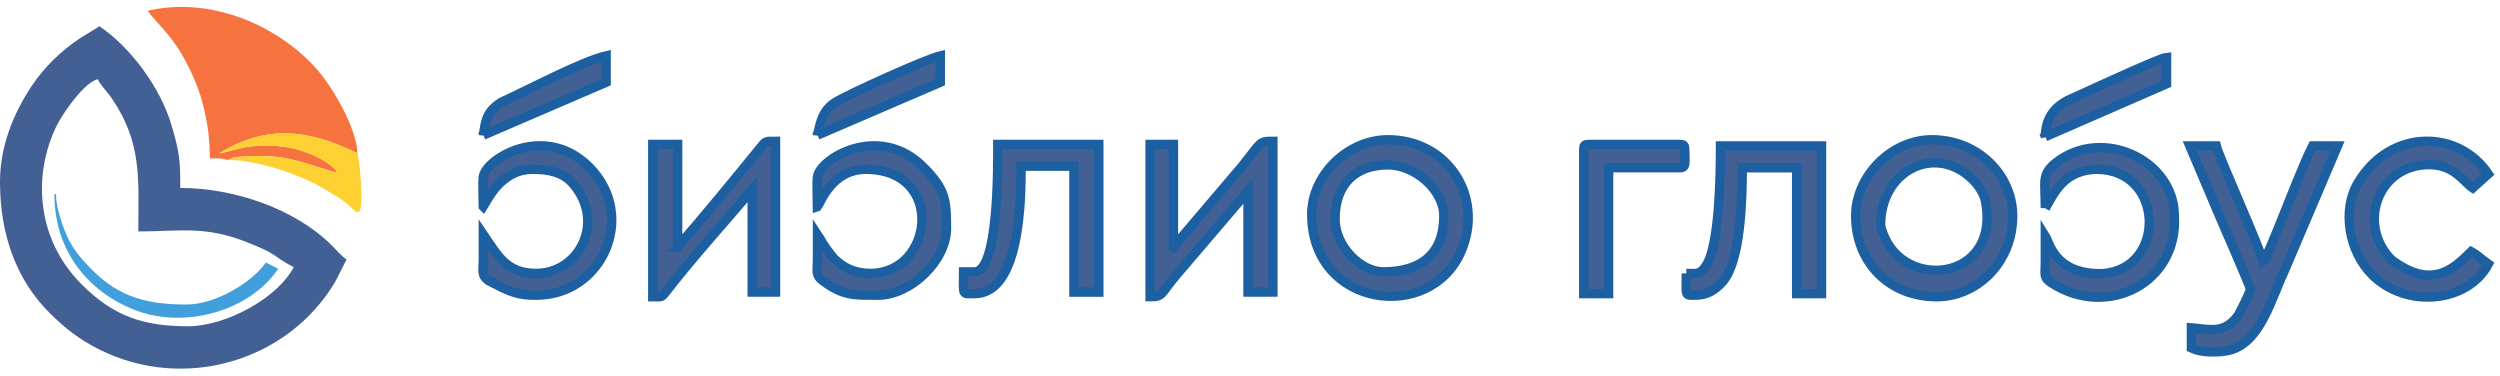 <svg xmlns="http://www.w3.org/2000/svg" fill="none" viewBox="0 0 213 32"><path fill="#436095" fill-rule="evenodd" d="M3.575 16.012c0-2.112.638-4.215 1.414-5.604.576-1.031 2.226-3.403 3.353-3.665.101.381.738.98 1.22 1.693 2.576 3.815 2.222 6.912 2.222 11.284 3.553 0 5.598-.511 9.178.886 2.846 1.111 2.103 1.123 4.063 2.16-1.432 2.706-5.86 5.032-9.004 5.032-3.859 0-6.386-.894-9.038-3.542-2.181-2.178-3.41-4.973-3.41-8.243ZM0 15.483c0 4.365 1.297 8.283 4.269 11.223 1.293 1.28 2.515 2.235 4.205 3.078 7.195 3.589 16.007 1.043 20.073-5.748l.981-1.932c-.471-.315-.808-.738-1.225-1.159-3.104-3.133-8.335-4.933-12.944-4.933 0-2.366-.048-2.96-.747-5.345-.935-3.195-3.496-6.656-6.139-8.427L6.832 3.247C5.212 4.326 3.774 5.71 2.7 7.325 1.153 9.652 0 12.449 0 15.483Z" clip-rule="evenodd"/><path fill="#F6723F" fill-rule="evenodd" d="m19.412 13.629.494-.216c.17-.039.433-.049.612-.062 3.888-.276 4.892.428 8.238 1.387-.34-.614-1.221-1.105-1.835-1.405-1.665-.817-3.663-1.091-5.572-.857-.978.119-1.838.464-2.656.586 4.082-2.512 7.649-2.012 11.762-.001-.054-2.124-2.173-5.85-3.804-7.545C23.138 1.866 17.64-.262 12.58.917c.513.766 1.901 1.96 2.908 3.713.863 1.503 1.549 3.042 1.937 4.816.294 1.344.452 2.462.452 4.05.74 0 .955-.035 1.536.133Z" clip-rule="evenodd"/><mask id="a" width="173" height="27" x="40.148" y="3.757" fill="#000" maskUnits="userSpaceOnUse"><path fill="#fff" d="M40.148 3.757h173v27h-173z"/><path fill-rule="evenodd" d="M113.746 18.661c0-2.984 1.743-4.616 4.525-4.616 2.237 0 4.744 2.094 4.744 4.351 0 3.303-2.015 4.767-5.164 4.767-1.899 0-4.105-2.151-4.105-4.502Zm60.515-7.019 10.329-4.502V4.889c-.616.052-7.692 3.35-8.402 3.657-.666.364-1.884 1.072-1.927 3.097Zm-133.08-.132L51.642 7.008V4.757c-2.091.487-6.716 2.955-8.903 3.942-1.434.882-1.367 1.825-1.558 2.812Zm28.47 0L80.112 7.008V4.757c-1.181.275-7.731 3.222-8.903 3.942-1.144.704-1.309 1.742-1.558 2.812Zm65.282 1.192V25.017h2.119V14.291h6.091c.553 0 .397-.459.397-1.589 0-.305-.092-.397-.397-.397h-7.813c-.305 0-.397.092-.397.397Zm39.328 5.032c.722-1.22 1.542-3.256 4.37-3.311 5.77 0 6.012 8.451.538 8.89-4.108.104-4.553-2.629-4.908-3.196 0 .75.005 1.502-.001 2.252-.009 1.167-.179 1.272.603 1.78 4.723 3.007 10.73-.073 10.389-5.754 0-4.756-6.147-7.633-10.086-4.525-1.257.991-.905 1.58-.905 3.863Zm-104.61-.133c.231-.298 1.216-3.178 4.105-3.178 6.83 0 5.819 8.872.397 8.872-1.378 0-2.394-.531-3.165-1.337-1.069-1.348-.921-1.356-1.337-1.973 0 .706.003 1.413-.001 2.119-.005 1.031-.196 1.323.445 1.806 1.751 1.321 2.721 1.239 4.72 1.239 2.768 0 5.826-2.942 5.826-5.694 0-2.451-.112-3.338-1.952-5.198-3.785-3.826-8.879-.71-9.043.824-.069.645.004 1.816.004 2.52Zm-28.47 0c.306-.465 1.417-3.111 4.105-3.178 1.329 0 2.648.158 3.599 1.3 2.714 3.261.432 7.571-3.202 7.571-2.509 0-3.259-1.482-4.502-3.31 0 .706.003 1.413-.001 2.119-.005 1.031-.196 1.323.445 1.806 1.729.9 2.411 1.268 4.101 1.24 5.613-.028 8.578-6.765 4.493-10.893-3.795-3.834-8.88-.701-9.043.824-.068.645.004 1.816.004 2.52ZM202.1 23.397c2.915 2.916 8.156 2.4 9.9-.896-.528-.354-.878-.753-1.456-1.06-1.422 1.383-3.271 3.333-6.789.697-2.952-2.961-1.213-8.112 3.213-8.112 2.141 0 2.925 1.462 3.708 1.986L212 14.821c-2.505-3.741-8.256-3.923-11.071.714-1.462 2.41-.747 5.945 1.171 7.862Zm-119.074-.234h-.927c0 2.063-.191 1.854.927 1.854 3.869 0 3.972-7.847 3.972-10.858H91.5v10.726h2.119V12.305h-8.607c0 2.14.058 10.858-1.986 10.858Zm60.646.132c0 2.014-.168 1.854.795 1.854.972 0 1.683-.452 2.296-1.147 1.563-1.771 1.677-7.107 1.677-9.711h4.634V25.017h2.119V12.438h-8.607c0 2.238-.058 8.376-1.211 10.177-.526.823-.839.681-1.703.681Zm48.068 1.324c0 .234-.907 2.051-1.054 2.256-1.173 1.628-2.426 1.183-3.978 1.055v1.721c.817.392 2.148.422 3.125.213 2.701-.58 3.604-4.239 4.776-6.746l4.547-10.681h-2.119c-.859 1.622-2.824 6.921-3.871 9.238-.249.551.074.238-.367.56-.263-1.131-3.763-8.901-3.972-9.799h-2.251l2.561 6.046c.282.633 2.603 5.988 2.603 6.136Zm-91.765-3.575v-8.74h-1.986v12.977c1.181 0 .801-.215 2.487-2.148l5.856-6.856v8.607h2.118V12.04c-1.23 0-.948.061-2.629 2.138l-5.845 6.867Zm-42.242 0v-8.74h-2.118v12.977c.784 0 .741.072 1.141-.447 2.247-2.91 4.939-5.858 7.333-8.689v8.739h1.986V12.04c-.907 0-.794-.063-1.416.702-2.28 2.799-4.555 5.576-6.926 8.302Zm102.492-1.854c0-4.577 4.407-6.83 7.511-4.201.62.526 1.079 1.103 1.381 1.929 1.597 7.255-7.592 8.108-8.892 2.272Zm-2.119-.794c0 3.984 2.901 6.885 6.886 6.885 3.47 0 6.488-2.936 6.488-6.885 0-3.454-2.941-6.489-6.885-6.489-3.414 0-6.489 3.075-6.489 6.489Zm-46.346-.133c0 7.972 10.158 9.273 12.753 3.087 1.933-4.607-1.173-9.443-6.264-9.443-3.392 0-6.489 2.992-6.489 6.356Z" clip-rule="evenodd"/></mask><path fill="#436095" fill-rule="evenodd" d="M113.746 18.661c0-2.984 1.743-4.616 4.525-4.616 2.237 0 4.744 2.094 4.744 4.351 0 3.303-2.015 4.767-5.164 4.767-1.899 0-4.105-2.151-4.105-4.502Zm60.515-7.019 10.329-4.502V4.889c-.616.052-7.692 3.35-8.402 3.657-.666.364-1.884 1.072-1.927 3.097Zm-133.08-.132L51.642 7.008V4.757c-2.091.487-6.716 2.955-8.903 3.942-1.434.882-1.367 1.825-1.558 2.812Zm28.47 0L80.112 7.008V4.757c-1.181.275-7.731 3.222-8.903 3.942-1.144.704-1.309 1.742-1.558 2.812Zm65.282 1.192V25.017h2.119V14.291h6.091c.553 0 .397-.459.397-1.589 0-.305-.092-.397-.397-.397h-7.813c-.305 0-.397.092-.397.397Zm39.328 5.032c.722-1.22 1.542-3.256 4.37-3.311 5.77 0 6.012 8.451.538 8.89-4.108.104-4.553-2.629-4.908-3.196 0 .75.005 1.502-.001 2.252-.009 1.167-.179 1.272.603 1.78 4.723 3.007 10.73-.073 10.389-5.754 0-4.756-6.147-7.633-10.086-4.525-1.257.991-.905 1.58-.905 3.863Zm-104.61-.133c.231-.298 1.216-3.178 4.105-3.178 6.83 0 5.819 8.872.397 8.872-1.378 0-2.394-.531-3.165-1.337-1.069-1.348-.921-1.356-1.337-1.973 0 .706.003 1.413-.001 2.119-.005 1.031-.196 1.323.445 1.806 1.751 1.321 2.721 1.239 4.72 1.239 2.768 0 5.826-2.942 5.826-5.694 0-2.451-.112-3.338-1.952-5.198-3.785-3.826-8.879-.71-9.043.824-.069.645.004 1.816.004 2.52Zm-28.47 0c.306-.465 1.417-3.111 4.105-3.178 1.329 0 2.648.158 3.599 1.3 2.714 3.261.432 7.571-3.202 7.571-2.509 0-3.259-1.482-4.502-3.31 0 .706.003 1.413-.001 2.119-.005 1.031-.196 1.323.445 1.806 1.729.9 2.411 1.268 4.101 1.24 5.613-.028 8.578-6.765 4.493-10.893-3.795-3.834-8.88-.701-9.043.824-.068.645.004 1.816.004 2.52ZM202.1 23.397c2.915 2.916 8.156 2.4 9.9-.896-.528-.354-.878-.753-1.456-1.06-1.422 1.383-3.271 3.333-6.789.697-2.952-2.961-1.213-8.112 3.213-8.112 2.141 0 2.925 1.462 3.708 1.986L212 14.821c-2.505-3.741-8.256-3.923-11.071.714-1.462 2.41-.747 5.945 1.171 7.862Zm-119.074-.234h-.927c0 2.063-.191 1.854.927 1.854 3.869 0 3.972-7.847 3.972-10.858H91.5v10.726h2.119V12.305h-8.607c0 2.14.058 10.858-1.986 10.858Zm60.646.132c0 2.014-.168 1.854.795 1.854.972 0 1.683-.452 2.296-1.147 1.563-1.771 1.677-7.107 1.677-9.711h4.634V25.017h2.119V12.438h-8.607c0 2.238-.058 8.376-1.211 10.177-.526.823-.839.681-1.703.681Zm48.068 1.324c0 .234-.907 2.051-1.054 2.256-1.173 1.628-2.426 1.183-3.978 1.055v1.721c.817.392 2.148.422 3.125.213 2.701-.58 3.604-4.239 4.776-6.746l4.547-10.681h-2.119c-.859 1.622-2.824 6.921-3.871 9.238-.249.551.074.238-.367.56-.263-1.131-3.763-8.901-3.972-9.799h-2.251l2.561 6.046c.282.633 2.603 5.988 2.603 6.136Zm-91.765-3.575v-8.74h-1.986v12.977c1.181 0 .801-.215 2.487-2.148l5.856-6.856v8.607h2.118V12.04c-1.23 0-.948.061-2.629 2.138l-5.845 6.867Zm-42.242 0v-8.74h-2.118v12.977c.784 0 .741.072 1.141-.447 2.247-2.91 4.939-5.858 7.333-8.689v8.739h1.986V12.04c-.907 0-.794-.063-1.416.702-2.28 2.799-4.555 5.576-6.926 8.302Zm102.492-1.854c0-4.577 4.407-6.83 7.511-4.201.62.526 1.079 1.103 1.381 1.929 1.597 7.255-7.592 8.108-8.892 2.272Zm-2.119-.794c0 3.984 2.901 6.885 6.886 6.885 3.47 0 6.488-2.936 6.488-6.885 0-3.454-2.941-6.489-6.885-6.489-3.414 0-6.489 3.075-6.489 6.489Zm-46.346-.133c0 7.972 10.158 9.273 12.753 3.087 1.933-4.607-1.173-9.443-6.264-9.443-3.392 0-6.489 2.992-6.489 6.356Z" clip-rule="evenodd"/><path stroke="#1D60A2" stroke-width=".8" d="M113.746 18.661c0-2.984 1.743-4.616 4.525-4.616 2.237 0 4.744 2.094 4.744 4.351 0 3.303-2.015 4.767-5.164 4.767-1.899 0-4.105-2.151-4.105-4.502Zm60.515-7.019 10.329-4.502V4.889c-.616.052-7.692 3.35-8.402 3.657-.666.364-1.884 1.072-1.927 3.097Zm-133.08-.132L51.642 7.008V4.757c-2.091.487-6.716 2.955-8.903 3.942-1.434.882-1.367 1.825-1.558 2.812Zm28.47 0L80.112 7.008V4.757c-1.181.275-7.731 3.222-8.903 3.942-1.144.704-1.309 1.742-1.558 2.812Zm65.282 1.192V25.017h2.119V14.291h6.091c.553 0 .397-.459.397-1.589 0-.305-.092-.397-.397-.397h-7.813c-.305 0-.397.092-.397.397Zm39.328 5.032c.722-1.22 1.542-3.256 4.37-3.311 5.77 0 6.012 8.451.538 8.89-4.108.104-4.553-2.629-4.908-3.196 0 .75.005 1.502-.001 2.252-.009 1.167-.179 1.272.603 1.78 4.723 3.007 10.73-.073 10.389-5.754 0-4.756-6.147-7.633-10.086-4.525-1.257.991-.905 1.58-.905 3.863Zm-104.61-.133c.231-.298 1.216-3.178 4.105-3.178 6.83 0 5.819 8.872.397 8.872-1.378 0-2.394-.531-3.165-1.337-1.069-1.348-.921-1.356-1.337-1.973 0 .706.003 1.413-.001 2.119-.005 1.031-.196 1.323.445 1.806 1.751 1.321 2.721 1.239 4.72 1.239 2.768 0 5.826-2.942 5.826-5.694 0-2.451-.112-3.338-1.952-5.198-3.785-3.826-8.879-.71-9.043.824-.069.645.004 1.816.004 2.52Zm-28.47 0c.306-.465 1.417-3.111 4.105-3.178 1.329 0 2.648.158 3.599 1.3 2.714 3.261.432 7.571-3.202 7.571-2.509 0-3.259-1.482-4.502-3.31 0 .706.003 1.413-.001 2.119-.005 1.031-.196 1.323.445 1.806 1.729.9 2.411 1.268 4.101 1.24 5.613-.028 8.578-6.765 4.493-10.893-3.795-3.834-8.88-.701-9.043.824-.068.645.004 1.816.004 2.52ZM202.1 23.397c2.915 2.916 8.156 2.4 9.9-.896-.528-.354-.878-.753-1.456-1.06-1.422 1.383-3.271 3.333-6.789.697-2.952-2.961-1.213-8.112 3.213-8.112 2.141 0 2.925 1.462 3.708 1.986L212 14.821c-2.505-3.741-8.256-3.923-11.071.714-1.462 2.41-.747 5.945 1.171 7.862Zm-119.074-.234h-.927c0 2.063-.191 1.854.927 1.854 3.869 0 3.972-7.847 3.972-10.858H91.5v10.726h2.119V12.305h-8.607c0 2.14.058 10.858-1.986 10.858Zm60.646.132c0 2.014-.168 1.854.795 1.854.972 0 1.683-.452 2.296-1.147 1.563-1.771 1.677-7.107 1.677-9.711h4.634V25.017h2.119V12.438h-8.607c0 2.238-.058 8.376-1.211 10.177-.526.823-.839.681-1.703.681Zm48.068 1.324c0 .234-.907 2.051-1.054 2.256-1.173 1.628-2.426 1.183-3.978 1.055v1.721c.817.392 2.148.422 3.125.213 2.701-.58 3.604-4.239 4.776-6.746l4.547-10.681h-2.119c-.859 1.622-2.824 6.921-3.871 9.238-.249.551.074.238-.367.56-.263-1.131-3.763-8.901-3.972-9.799h-2.251l2.561 6.046c.282.633 2.603 5.988 2.603 6.136Zm-91.765-3.575v-8.74h-1.986v12.977c1.181 0 .801-.215 2.487-2.148l5.856-6.856v8.607h2.118V12.04c-1.23 0-.948.061-2.629 2.138l-5.845 6.867Zm-42.242 0v-8.74h-2.118v12.977c.784 0 .741.072 1.141-.447 2.247-2.91 4.939-5.858 7.333-8.689v8.739h1.986V12.04c-.907 0-.794-.063-1.416.702-2.28 2.799-4.555 5.576-6.926 8.302Zm102.492-1.854c0-4.577 4.407-6.83 7.511-4.201.62.526 1.079 1.103 1.381 1.929 1.597 7.255-7.592 8.108-8.892 2.272Zm-2.119-.794c0 3.984 2.901 6.885 6.886 6.885 3.47 0 6.488-2.936 6.488-6.885 0-3.454-2.941-6.489-6.885-6.489-3.414 0-6.489 3.075-6.489 6.489Zm-46.346-.133c0 7.972 10.158 9.273 12.753 3.087 1.933-4.607-1.173-9.443-6.264-9.443-3.392 0-6.489 2.992-6.489 6.356Z" clip-rule="evenodd" mask="url(#a)"/><path fill="#FED133" fill-rule="evenodd" d="M19.412 13.629c2.695 0 6.389 1.372 8.105 2.409.767.463 1.731.994 2.375 1.602.216.203.5.584.718.365.423-.423.013-4.536-.155-4.944-4.113-2.011-7.68-2.511-11.762.001.818-.121 1.678-.467 2.656-.586 1.909-.233 3.907.041 5.572.857.614.301 1.495.791 1.835 1.405-3.346-.958-4.35-1.663-8.238-1.387-.179.013-.443.023-.612.062l-.494.216Z" clip-rule="evenodd"/><path fill="#41A0DB" fill-rule="evenodd" d="m23.703 22.898-1.057-.534c-1.038 1.551-4.143 3.579-6.755 3.579-3.251 0-5.687-.583-8.044-2.946-.795-.798-1.544-1.645-2.056-2.711-.407-.849-1.023-2.576-1.023-3.744H4.634c0 5.164 3.237 8.534 7.016 9.933 4.148 1.535 9.637.03 12.052-3.577Z" clip-rule="evenodd"/></svg>